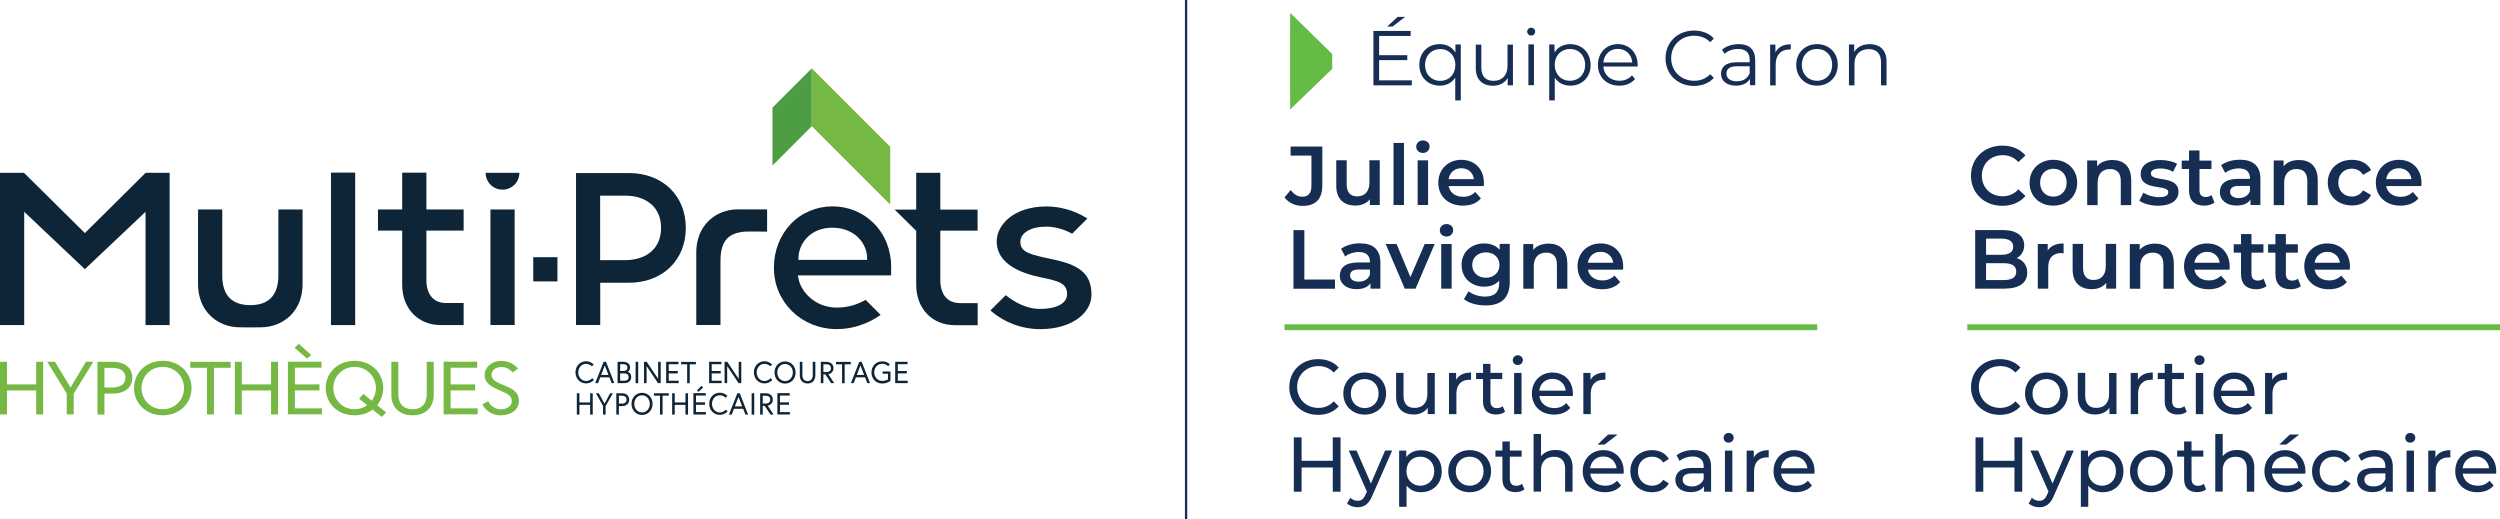 <?xml version="1.0" encoding="UTF-8"?> <svg xmlns="http://www.w3.org/2000/svg" id="Layer_1" data-name="Layer 1" viewBox="0 0 279.85 58.13"><defs><style> .cls-1 { fill: #64bc47; } .cls-2 { fill: #162e54; } .cls-3 { fill: #0e2537; } .cls-4 { fill: #75b843; } .cls-5 { fill: #4d9d45; } </style></defs><g><path class="cls-2" d="m158.04,8.99v.56h-4.3V3.46h4.17v.56h-3.53v2.16h3.15v.55h-3.15v2.26h3.66Zm-2.16-6.02h-.61l1.19-1.08h.83l-1.41,1.08Z"></path><path class="cls-2" d="m163.52,4.98v6.26h-.62v-2.55c-.38.59-1.01.9-1.74.9-1.3,0-2.28-.94-2.28-2.33s.97-2.32,2.28-2.32c.76,0,1.39.33,1.76.94v-.9h.59Zm-.61,2.29c0-1.06-.73-1.78-1.69-1.78s-1.7.72-1.7,1.78.73,1.78,1.7,1.78,1.69-.71,1.69-1.78Z"></path><path class="cls-2" d="m169.36,4.98v4.57h-.59v-.83c-.32.56-.91.88-1.64.88-1.16,0-1.93-.65-1.93-1.96v-2.65h.62v2.59c0,.97.5,1.47,1.37,1.47.96,0,1.56-.62,1.56-1.66v-2.4h.62Z"></path><path class="cls-2" d="m170.95,3.53c0-.23.2-.43.45-.43s.45.19.45.43c0,.25-.19.45-.45.45s-.45-.2-.45-.44Zm.14,1.44h.62v4.57h-.62v-4.57Z"></path><path class="cls-2" d="m178.06,7.26c0,1.39-.97,2.33-2.28,2.33-.73,0-1.36-.31-1.74-.9v2.55h-.62v-6.26h.59v.9c.37-.61,1.01-.94,1.76-.94,1.3,0,2.28.94,2.28,2.32Zm-.62,0c0-1.06-.74-1.78-1.7-1.78s-1.7.72-1.7,1.78.73,1.78,1.7,1.78,1.7-.71,1.7-1.78Z"></path><path class="cls-2" d="m183.3,7.45h-3.82c.07.96.8,1.59,1.8,1.59.56,0,1.05-.2,1.4-.6l.35.4c-.41.49-1.04.75-1.76.75-1.43,0-2.4-.97-2.4-2.33s.95-2.32,2.23-2.32,2.22.95,2.22,2.32c0,.05,0,.12,0,.19Zm-3.82-.46h3.24c-.08-.9-.73-1.52-1.62-1.52s-1.54.63-1.62,1.52Z"></path><path class="cls-2" d="m186.44,6.51c0-1.78,1.36-3.09,3.19-3.09.89,0,1.69.3,2.22.89l-.41.41c-.5-.5-1.1-.72-1.8-.72-1.47,0-2.57,1.08-2.57,2.52s1.1,2.52,2.57,2.52c.7,0,1.3-.22,1.8-.73l.41.41c-.54.59-1.34.9-2.23.9-1.83,0-3.18-1.31-3.18-3.09Z"></path><path class="cls-2" d="m196.48,6.71v2.83h-.59v-.71c-.28.47-.82.76-1.57.76-1.03,0-1.67-.54-1.67-1.33,0-.7.45-1.29,1.76-1.29h1.45v-.28c0-.78-.44-1.21-1.3-1.21-.59,0-1.15.21-1.52.54l-.28-.46c.46-.39,1.14-.62,1.86-.62,1.18,0,1.85.59,1.85,1.77Zm-.62,1.46v-.75h-1.43c-.89,0-1.17.35-1.17.82,0,.53.43.86,1.16.86s1.21-.33,1.45-.93Z"></path><path class="cls-2" d="m200.46,4.94v.6c-.05,0-.1,0-.15,0-.96,0-1.54.61-1.54,1.69v2.33h-.62v-4.57h.59v.9c.29-.61.87-.93,1.71-.93Z"></path><path class="cls-2" d="m201.07,7.26c0-1.36.99-2.32,2.33-2.32s2.32.96,2.32,2.32-.98,2.33-2.32,2.33-2.33-.97-2.33-2.33Zm4.02,0c0-1.07-.72-1.78-1.69-1.78s-1.7.71-1.7,1.78.73,1.78,1.7,1.78,1.69-.71,1.69-1.78Z"></path><path class="cls-2" d="m211.18,6.9v2.65h-.62v-2.59c0-.96-.5-1.46-1.37-1.46-.98,0-1.6.61-1.6,1.65v2.4h-.62v-4.57h.59v.84c.33-.56.95-.88,1.74-.88,1.11,0,1.88.64,1.88,1.96Z"></path></g><path class="cls-2" d="m132.9,0v58.13h-.26V0h.26Z"></path><g><path class="cls-1" d="m203.42,36.96h-59.63v-.66h59.63v.66Z"></path><path class="cls-1" d="m279.85,36.96h-59.63v-.66h59.63v.66Z"></path></g><g><path class="cls-2" d="m143.79,22.1l.69-.83c.36.49.79.75,1.3.75.67,0,1.02-.4,1.02-1.21v-3.39h-2.33v-1.02h3.55v4.35c0,1.55-.77,2.3-2.21,2.3-.82,0-1.57-.34-2.02-.95Z"></path><path class="cls-2" d="m154.45,17.95v5h-1.11v-.64c-.37.46-.96.7-1.61.7-1.28,0-2.15-.7-2.15-2.21v-2.86h1.17v2.7c0,.91.43,1.34,1.17,1.34.81,0,1.37-.51,1.37-1.51v-2.53h1.17Z"></path><path class="cls-2" d="m155.99,16h1.17v6.95h-1.17v-6.95Z"></path><path class="cls-2" d="m158.53,16.42c0-.39.32-.7.75-.7s.75.29.75.67c0,.41-.31.73-.75.73s-.75-.31-.75-.7Zm.16,1.53h1.17v5h-1.17v-5Z"></path><path class="cls-2" d="m166.08,20.83h-3.92c.14.73.75,1.2,1.62,1.2.56,0,1-.18,1.36-.54l.63.72c-.45.53-1.15.81-2.01.81-1.68,0-2.76-1.08-2.76-2.57s1.1-2.56,2.58-2.56,2.53,1.02,2.53,2.58c0,.09,0,.23-.02.35Zm-3.93-.78h2.84c-.09-.72-.65-1.22-1.41-1.22s-1.31.49-1.42,1.22Z"></path><path class="cls-2" d="m144.79,25.76h1.22v5.53h3.43v1.03h-4.65v-6.56Z"></path><path class="cls-2" d="m154.52,29.38v2.93h-1.11v-.61c-.28.43-.82.67-1.57.67-1.14,0-1.86-.63-1.86-1.5s.56-1.49,2.08-1.49h1.29v-.08c0-.68-.41-1.09-1.25-1.09-.56,0-1.14.19-1.52.5l-.46-.85c.53-.41,1.31-.62,2.12-.62,1.44,0,2.28.68,2.28,2.13Zm-1.17,1.37v-.58h-1.21c-.8,0-1.01.3-1.01.67,0,.42.36.69.96.69s1.07-.26,1.26-.78Z"></path><path class="cls-2" d="m160.6,27.31l-2.14,5h-1.21l-2.14-5h1.22l1.55,3.71,1.6-3.71h1.12Z"></path><path class="cls-2" d="m161.17,25.78c0-.39.32-.7.75-.7s.75.29.75.67c0,.41-.31.73-.75.73s-.75-.31-.75-.7Zm.16,1.53h1.17v5h-1.17v-5Z"></path><path class="cls-2" d="m169,27.31v4.24c0,1.82-.95,2.64-2.7,2.64-.94,0-1.86-.24-2.43-.71l.52-.88c.44.36,1.15.6,1.84.6,1.11,0,1.59-.51,1.59-1.52v-.26c-.41.45-1,.67-1.68.67-1.43,0-2.53-.97-2.53-2.43s1.1-2.41,2.53-2.41c.7,0,1.32.23,1.73.72v-.67h1.11Zm-1.15,2.35c0-.84-.64-1.41-1.52-1.41s-1.53.57-1.53,1.41.64,1.43,1.53,1.43,1.52-.58,1.52-1.43Z"></path><path class="cls-2" d="m175.45,29.45v2.87h-1.17v-2.72c0-.89-.44-1.32-1.19-1.32-.83,0-1.4.51-1.4,1.51v2.53h-1.17v-5h1.11v.65c.38-.46.99-.7,1.72-.7,1.2,0,2.09.68,2.09,2.19Z"></path><path class="cls-2" d="m181.67,30.19h-3.92c.14.73.75,1.2,1.62,1.2.56,0,1-.18,1.36-.54l.63.72c-.45.53-1.15.81-2.01.81-1.68,0-2.76-1.08-2.76-2.57s1.1-2.56,2.58-2.56,2.53,1.02,2.53,2.58c0,.09,0,.23-.02.35Zm-3.93-.78h2.84c-.09-.72-.65-1.22-1.41-1.22s-1.31.49-1.42,1.22Z"></path><path class="cls-2" d="m144.33,43.31c0-1.8,1.37-3.11,3.22-3.11.94,0,1.76.32,2.31.95l-.56.55c-.47-.49-1.04-.72-1.71-.72-1.37,0-2.39.99-2.39,2.34s1.02,2.34,2.39,2.34c.67,0,1.24-.24,1.71-.73l.56.55c-.56.63-1.37.96-2.32.96-1.84,0-3.22-1.31-3.22-3.11Z"></path><path class="cls-2" d="m150.37,44.05c0-1.37,1.02-2.35,2.4-2.35s2.39.97,2.39,2.35-1.01,2.36-2.39,2.36-2.4-.98-2.4-2.36Zm3.95,0c0-.98-.66-1.62-1.55-1.62s-1.56.63-1.56,1.62.67,1.63,1.56,1.63,1.55-.64,1.55-1.63Z"></path><path class="cls-2" d="m160.61,41.74v4.61h-.79v-.7c-.34.48-.91.75-1.56.75-1.19,0-1.98-.65-1.98-2.01v-2.65h.83v2.56c0,.9.45,1.36,1.24,1.36.87,0,1.43-.54,1.43-1.53v-2.38h.83Z"></path><path class="cls-2" d="m164.67,41.7v.81c-.07,0-.13,0-.19,0-.9,0-1.45.55-1.45,1.56v2.29h-.83v-4.61h.8v.77c.3-.54.87-.82,1.68-.82Z"></path><path class="cls-2" d="m168.48,46.08c-.25.22-.63.32-1.01.32-.93,0-1.46-.51-1.46-1.44v-2.53h-.78v-.69h.78v-1.01h.83v1.01h1.32v.69h-1.32v2.49c0,.5.26.77.72.77.24,0,.48-.08.65-.22l.26.6Z"></path><path class="cls-2" d="m169.34,40.32c0-.3.24-.55.56-.55s.57.24.57.53c0,.31-.24.56-.57.56s-.56-.23-.56-.54Zm.15,1.43h.83v4.61h-.83v-4.61Z"></path><path class="cls-2" d="m176.06,44.33h-3.74c.1.81.76,1.35,1.67,1.35.54,0,.99-.18,1.33-.56l.46.54c-.42.49-1.05.75-1.82.75-1.49,0-2.48-.98-2.48-2.36s.98-2.35,2.31-2.35,2.28.96,2.28,2.37c0,.07,0,.17-.02.25Zm-3.74-.6h2.95c-.09-.77-.67-1.32-1.48-1.32s-1.39.54-1.48,1.32Z"></path><path class="cls-2" d="m179.71,41.7v.81c-.07,0-.13,0-.19,0-.9,0-1.45.55-1.45,1.56v2.29h-.83v-4.61h.8v.77c.3-.54.87-.82,1.68-.82Z"></path><path class="cls-2" d="m150.06,48.96v6.08h-.87v-2.71h-3.49v2.71h-.87v-6.08h.87v2.62h3.49v-2.62h.87Z"></path><path class="cls-2" d="m155.84,50.43l-2.23,5.07c-.41.97-.94,1.28-1.64,1.28-.44,0-.9-.15-1.18-.43l.36-.63c.23.22.51.34.83.34.4,0,.65-.18.88-.71l.15-.32-2.03-4.6h.87l1.61,3.69,1.59-3.69h.82Z"></path><path class="cls-2" d="m161.39,52.74c0,1.42-.98,2.36-2.33,2.36-.65,0-1.23-.25-1.61-.75v2.38h-.83v-6.29h.8v.73c.37-.51.96-.77,1.64-.77,1.35,0,2.33.94,2.33,2.35Zm-.84,0c0-.97-.67-1.62-1.56-1.62s-1.55.64-1.55,1.62.67,1.63,1.55,1.63,1.56-.64,1.56-1.63Z"></path><path class="cls-2" d="m162.12,52.74c0-1.37,1.02-2.35,2.4-2.35s2.39.97,2.39,2.35-1.01,2.36-2.39,2.36-2.4-.98-2.4-2.36Zm3.95,0c0-.98-.66-1.62-1.55-1.62s-1.56.63-1.56,1.62.67,1.63,1.56,1.63,1.55-.64,1.55-1.63Z"></path><path class="cls-2" d="m170.65,54.77c-.25.22-.63.32-1.01.32-.93,0-1.46-.51-1.46-1.44v-2.53h-.78v-.69h.78v-1.01h.83v1.01h1.32v.69h-1.32v2.49c0,.5.26.77.72.77.24,0,.48-.08.65-.22l.26.6Z"></path><path class="cls-2" d="m176.03,52.39v2.65h-.83v-2.56c0-.9-.45-1.35-1.24-1.35-.89,0-1.46.53-1.46,1.53v2.37h-.83v-6.45h.83v2.49c.35-.44.92-.7,1.63-.7,1.12,0,1.91.64,1.91,2Z"></path><path class="cls-2" d="m181.75,53.02h-3.74c.1.81.76,1.35,1.67,1.35.54,0,.99-.18,1.33-.56l.46.54c-.42.49-1.05.75-1.82.75-1.49,0-2.48-.98-2.48-2.36s.98-2.35,2.31-2.35,2.28.96,2.28,2.37c0,.07,0,.17-.02.25Zm-3.74-.6h2.95c-.09-.77-.67-1.32-1.48-1.32s-1.39.54-1.48,1.32Zm1.6-2.65h-.78l1.18-1.13h1.06l-1.46,1.13Z"></path><path class="cls-2" d="m182.5,52.74c0-1.37,1.02-2.35,2.43-2.35.83,0,1.51.34,1.88.98l-.63.41c-.3-.45-.75-.66-1.25-.66-.9,0-1.58.63-1.58,1.62s.68,1.63,1.58,1.63c.5,0,.96-.21,1.25-.66l.63.4c-.36.64-1.05.99-1.88.99-1.42,0-2.43-.98-2.43-2.36Z"></path><path class="cls-2" d="m191.54,52.26v2.78h-.79v-.61c-.28.42-.79.66-1.51.66-1.04,0-1.7-.56-1.7-1.36,0-.74.48-1.35,1.85-1.35h1.32v-.17c0-.7-.41-1.11-1.23-1.11-.55,0-1.1.19-1.46.5l-.35-.63c.48-.38,1.16-.59,1.9-.59,1.26,0,1.97.61,1.97,1.87Zm-.83,1.37v-.64h-1.29c-.83,0-1.06.32-1.06.71,0,.46.38.75,1.02.75s1.12-.29,1.33-.82Z"></path><path class="cls-2" d="m192.94,49.01c0-.3.24-.55.56-.55s.57.24.57.53c0,.31-.24.56-.57.56s-.56-.23-.56-.54Zm.15,1.43h.83v4.61h-.83v-4.61Z"></path><path class="cls-2" d="m197.99,50.39v.81c-.07,0-.13,0-.19,0-.9,0-1.45.55-1.45,1.56v2.29h-.83v-4.61h.8v.77c.3-.54.87-.82,1.68-.82Z"></path><path class="cls-2" d="m203.11,53.02h-3.74c.1.81.76,1.35,1.67,1.35.54,0,.99-.18,1.33-.56l.46.54c-.42.49-1.05.75-1.82.75-1.49,0-2.48-.98-2.48-2.36s.98-2.35,2.31-2.35,2.28.96,2.28,2.37c0,.07,0,.17-.02.25Zm-3.74-.6h2.95c-.09-.77-.67-1.32-1.48-1.32s-1.39.54-1.48,1.32Z"></path></g><g><path class="cls-2" d="m220.63,19.67c0-1.96,1.5-3.37,3.51-3.37,1.07,0,1.99.38,2.59,1.1l-.79.74c-.48-.52-1.07-.77-1.75-.77-1.36,0-2.34.96-2.34,2.3s.98,2.3,2.34,2.3c.68,0,1.27-.25,1.75-.78l.79.75c-.61.71-1.53,1.1-2.6,1.1-2,0-3.5-1.41-3.5-3.37Z"></path><path class="cls-2" d="m227.19,20.45c0-1.5,1.12-2.56,2.66-2.56s2.67,1.06,2.67,2.56-1.11,2.57-2.67,2.57-2.66-1.07-2.66-2.57Zm4.15,0c0-.96-.64-1.56-1.49-1.56s-1.48.61-1.48,1.56.64,1.56,1.48,1.56,1.49-.61,1.49-1.56Z"></path><path class="cls-2" d="m238.57,20.09v2.87h-1.17v-2.72c0-.89-.44-1.32-1.19-1.32-.83,0-1.4.51-1.4,1.51v2.53h-1.17v-5h1.11v.65c.38-.46.99-.7,1.72-.7,1.2,0,2.09.68,2.09,2.19Z"></path><path class="cls-2" d="m239.48,22.46l.45-.89c.44.29,1.11.5,1.74.5.74,0,1.05-.21,1.05-.55,0-.96-3.09-.06-3.09-2.05,0-.95.85-1.56,2.2-1.56.67,0,1.42.16,1.87.43l-.45.89c-.48-.28-.96-.37-1.43-.37-.71,0-1.05.23-1.05.56,0,1.01,3.09.11,3.09,2.07,0,.94-.86,1.54-2.27,1.54-.83,0-1.67-.24-2.12-.56Z"></path><path class="cls-2" d="m247.88,22.68c-.28.22-.7.34-1.12.34-1.1,0-1.72-.58-1.72-1.69v-2.41h-.82v-.94h.82v-1.14h1.17v1.14h1.34v.94h-1.34v2.38c0,.49.24.75.69.75.24,0,.48-.07.66-.21l.33.83Z"></path><path class="cls-2" d="m253.03,20.02v2.93h-1.11v-.61c-.28.43-.82.67-1.57.67-1.14,0-1.86-.63-1.86-1.5s.56-1.49,2.08-1.49h1.29v-.08c0-.68-.41-1.09-1.25-1.09-.56,0-1.14.19-1.52.5l-.46-.85c.53-.41,1.31-.62,2.12-.62,1.44,0,2.28.68,2.28,2.13Zm-1.17,1.37v-.58h-1.21c-.8,0-1.01.3-1.01.67,0,.42.36.69.96.69s1.07-.26,1.26-.78Z"></path><path class="cls-2" d="m259.45,20.09v2.87h-1.17v-2.72c0-.89-.44-1.32-1.19-1.32-.83,0-1.4.51-1.4,1.51v2.53h-1.17v-5h1.11v.65c.38-.46.99-.7,1.72-.7,1.2,0,2.09.68,2.09,2.19Z"></path><path class="cls-2" d="m260.57,20.45c0-1.5,1.12-2.56,2.71-2.56.97,0,1.75.4,2.14,1.16l-.9.52c-.3-.48-.75-.69-1.25-.69-.86,0-1.52.6-1.52,1.56s.66,1.56,1.52,1.56c.5,0,.95-.22,1.25-.69l.9.52c-.38.75-1.16,1.17-2.14,1.17-1.58,0-2.71-1.07-2.71-2.57Z"></path><path class="cls-2" d="m271.03,20.83h-3.92c.14.73.75,1.2,1.62,1.2.56,0,1-.18,1.36-.54l.63.72c-.45.53-1.15.81-2.01.81-1.68,0-2.76-1.08-2.76-2.57s1.1-2.56,2.58-2.56,2.53,1.02,2.53,2.58c0,.09,0,.23-.02.35Zm-3.93-.78h2.84c-.09-.72-.65-1.22-1.41-1.22s-1.31.49-1.42,1.22Z"></path><path class="cls-2" d="m226.93,30.53c0,1.12-.88,1.78-2.57,1.78h-3.26v-6.56h3.07c1.57,0,2.42.67,2.42,1.7,0,.67-.34,1.17-.84,1.44.7.22,1.18.78,1.18,1.63Zm-4.61-3.82v1.81h1.72c.84,0,1.32-.3,1.32-.9s-.48-.91-1.32-.91h-1.72Zm3.38,3.7c0-.66-.5-.95-1.41-.95h-1.97v1.89h1.97c.92,0,1.41-.29,1.41-.95Z"></path><path class="cls-2" d="m231,27.25v1.11c-.1-.02-.19-.03-.27-.03-.89,0-1.45.52-1.45,1.55v2.43h-1.17v-5h1.11v.73c.34-.52.95-.79,1.78-.79Z"></path><path class="cls-2" d="m236.88,27.31v5h-1.11v-.64c-.37.46-.96.7-1.61.7-1.28,0-2.15-.7-2.15-2.21v-2.86h1.17v2.7c0,.91.43,1.34,1.17,1.34.81,0,1.37-.51,1.37-1.51v-2.53h1.17Z"></path><path class="cls-2" d="m243.34,29.45v2.87h-1.17v-2.72c0-.89-.44-1.32-1.19-1.32-.83,0-1.4.51-1.4,1.51v2.53h-1.17v-5h1.11v.65c.38-.46.99-.7,1.72-.7,1.2,0,2.09.68,2.09,2.19Z"></path><path class="cls-2" d="m249.56,30.19h-3.92c.14.73.75,1.2,1.62,1.2.56,0,1-.18,1.36-.54l.63.72c-.45.53-1.15.81-2.01.81-1.68,0-2.76-1.08-2.76-2.57s1.1-2.56,2.58-2.56,2.53,1.02,2.53,2.58c0,.09,0,.23-.02.35Zm-3.93-.78h2.84c-.09-.72-.65-1.22-1.41-1.22s-1.31.49-1.42,1.22Z"></path><path class="cls-2" d="m253.7,32.04c-.28.22-.7.34-1.12.34-1.1,0-1.72-.58-1.72-1.69v-2.41h-.82v-.94h.82v-1.14h1.17v1.14h1.34v.94h-1.34v2.38c0,.49.24.75.69.75.24,0,.48-.07.66-.21l.33.83Z"></path><path class="cls-2" d="m257.55,32.04c-.28.22-.7.34-1.12.34-1.1,0-1.72-.58-1.72-1.69v-2.41h-.82v-.94h.82v-1.14h1.17v1.14h1.34v.94h-1.34v2.38c0,.49.24.75.69.75.24,0,.48-.07.66-.21l.33.83Z"></path><path class="cls-2" d="m263.02,30.19h-3.92c.14.73.75,1.2,1.62,1.2.56,0,1-.18,1.36-.54l.63.72c-.45.53-1.15.81-2.01.81-1.68,0-2.76-1.08-2.76-2.57s1.1-2.56,2.58-2.56,2.53,1.02,2.53,2.58c0,.09,0,.23-.02.35Zm-3.93-.78h2.84c-.09-.72-.65-1.22-1.41-1.22s-1.31.49-1.42,1.22Z"></path><path class="cls-2" d="m220.64,43.31c0-1.8,1.37-3.11,3.22-3.11.94,0,1.76.32,2.31.95l-.56.55c-.47-.49-1.04-.72-1.71-.72-1.37,0-2.39.99-2.39,2.34s1.02,2.34,2.39,2.34c.67,0,1.24-.24,1.71-.73l.56.55c-.56.63-1.37.96-2.32.96-1.84,0-3.22-1.31-3.22-3.11Z"></path><path class="cls-2" d="m226.68,44.05c0-1.37,1.02-2.35,2.4-2.35s2.39.97,2.39,2.35-1.01,2.36-2.39,2.36-2.4-.98-2.4-2.36Zm3.95,0c0-.98-.66-1.62-1.55-1.62s-1.56.63-1.56,1.62.67,1.63,1.56,1.63,1.55-.64,1.55-1.63Z"></path><path class="cls-2" d="m236.92,41.74v4.61h-.79v-.7c-.34.48-.91.75-1.56.75-1.19,0-1.98-.65-1.98-2.01v-2.65h.83v2.56c0,.9.45,1.36,1.24,1.36.87,0,1.43-.54,1.43-1.53v-2.38h.83Z"></path><path class="cls-2" d="m240.98,41.7v.81c-.07,0-.13,0-.19,0-.9,0-1.45.55-1.45,1.56v2.29h-.83v-4.61h.8v.77c.3-.54.87-.82,1.68-.82Z"></path><path class="cls-2" d="m244.79,46.08c-.25.22-.63.32-1.01.32-.93,0-1.46-.51-1.46-1.44v-2.53h-.78v-.69h.78v-1.01h.83v1.01h1.32v.69h-1.32v2.49c0,.5.26.77.72.77.24,0,.48-.08.65-.22l.26.6Z"></path><path class="cls-2" d="m245.65,40.32c0-.3.24-.55.56-.55s.57.24.57.53c0,.31-.24.56-.57.56s-.56-.23-.56-.54Zm.15,1.43h.83v4.61h-.83v-4.61Z"></path><path class="cls-2" d="m252.37,44.33h-3.74c.1.81.76,1.35,1.67,1.35.54,0,.99-.18,1.33-.56l.46.54c-.42.49-1.05.75-1.82.75-1.49,0-2.48-.98-2.48-2.36s.98-2.35,2.31-2.35,2.28.96,2.28,2.37c0,.07,0,.17-.02.25Zm-3.74-.6h2.95c-.09-.77-.67-1.32-1.48-1.32s-1.39.54-1.48,1.32Z"></path><path class="cls-2" d="m256.02,41.7v.81c-.07,0-.13,0-.19,0-.9,0-1.45.55-1.45,1.56v2.29h-.83v-4.61h.8v.77c.3-.54.87-.82,1.68-.82Z"></path><path class="cls-2" d="m226.37,48.96v6.08h-.87v-2.71h-3.49v2.71h-.87v-6.08h.87v2.62h3.49v-2.62h.87Z"></path><path class="cls-2" d="m232.14,50.43l-2.23,5.07c-.41.97-.94,1.28-1.64,1.28-.44,0-.9-.15-1.18-.43l.36-.63c.23.22.51.34.83.34.4,0,.65-.18.88-.71l.15-.32-2.03-4.6h.87l1.61,3.69,1.59-3.69h.82Z"></path><path class="cls-2" d="m237.7,52.74c0,1.42-.98,2.36-2.33,2.36-.65,0-1.23-.25-1.61-.75v2.38h-.83v-6.29h.8v.73c.37-.51.96-.77,1.64-.77,1.35,0,2.33.94,2.33,2.35Zm-.84,0c0-.97-.67-1.62-1.56-1.62s-1.55.64-1.55,1.62.67,1.63,1.55,1.63,1.56-.64,1.56-1.63Z"></path><path class="cls-2" d="m238.43,52.74c0-1.37,1.02-2.35,2.4-2.35s2.39.97,2.39,2.35-1.01,2.36-2.39,2.36-2.4-.98-2.4-2.36Zm3.95,0c0-.98-.66-1.62-1.55-1.62s-1.56.63-1.56,1.62.67,1.63,1.56,1.63,1.55-.64,1.55-1.63Z"></path><path class="cls-2" d="m246.96,54.77c-.25.22-.63.32-1.01.32-.93,0-1.46-.51-1.46-1.44v-2.53h-.78v-.69h.78v-1.01h.83v1.01h1.32v.69h-1.32v2.49c0,.5.26.77.72.77.24,0,.48-.08.65-.22l.26.6Z"></path><path class="cls-2" d="m252.34,52.39v2.65h-.83v-2.56c0-.9-.45-1.35-1.24-1.35-.89,0-1.46.53-1.46,1.53v2.37h-.83v-6.45h.83v2.49c.35-.44.92-.7,1.63-.7,1.12,0,1.91.64,1.91,2Z"></path><path class="cls-2" d="m258.06,53.02h-3.74c.1.81.76,1.35,1.67,1.35.54,0,.99-.18,1.33-.56l.46.54c-.42.49-1.05.75-1.82.75-1.49,0-2.48-.98-2.48-2.36s.98-2.35,2.31-2.35,2.28.96,2.28,2.37c0,.07,0,.17-.02.25Zm-3.74-.6h2.95c-.09-.77-.67-1.32-1.48-1.32s-1.39.54-1.48,1.32Zm1.6-2.65h-.78l1.18-1.13h1.06l-1.46,1.13Z"></path><path class="cls-2" d="m258.81,52.74c0-1.37,1.02-2.35,2.43-2.35.83,0,1.51.34,1.88.98l-.63.41c-.3-.45-.75-.66-1.25-.66-.9,0-1.58.63-1.58,1.62s.68,1.63,1.58,1.63c.5,0,.96-.21,1.25-.66l.63.4c-.36.64-1.05.99-1.88.99-1.42,0-2.43-.98-2.43-2.36Z"></path><path class="cls-2" d="m267.85,52.26v2.78h-.79v-.61c-.28.42-.79.66-1.51.66-1.04,0-1.7-.56-1.7-1.36,0-.74.48-1.35,1.85-1.35h1.32v-.17c0-.7-.41-1.11-1.23-1.11-.55,0-1.1.19-1.46.5l-.35-.63c.48-.38,1.16-.59,1.9-.59,1.26,0,1.97.61,1.97,1.87Zm-.83,1.37v-.64h-1.29c-.83,0-1.06.32-1.06.71,0,.46.38.75,1.02.75s1.12-.29,1.33-.82Z"></path><path class="cls-2" d="m269.24,49.01c0-.3.24-.55.56-.55s.57.24.57.53c0,.31-.24.56-.57.56s-.56-.23-.56-.54Zm.15,1.43h.83v4.61h-.83v-4.61Z"></path><path class="cls-2" d="m274.29,50.39v.81c-.07,0-.13,0-.19,0-.9,0-1.45.55-1.45,1.56v2.29h-.83v-4.61h.8v.77c.3-.54.87-.82,1.68-.82Z"></path><path class="cls-2" d="m279.42,53.02h-3.74c.1.81.76,1.35,1.67,1.35.54,0,.99-.18,1.33-.56l.46.54c-.42.49-1.05.75-1.82.75-1.49,0-2.48-.98-2.48-2.36s.98-2.35,2.31-2.35,2.28.96,2.28,2.37c0,.07,0,.17-.02.25Zm-3.74-.6h2.95c-.09-.77-.67-1.32-1.48-1.32s-1.39.54-1.48,1.32Z"></path></g><polygon class="cls-1" points="144.42 1.44 144.42 3.24 144.41 3.23 144.41 10.49 144.42 10.49 144.42 12.26 149.13 7.71 149.13 6.04 144.42 1.44"></polygon><g><g><g><polygon class="cls-5" points="90.87 7.65 86.47 12.05 86.47 18.53 90.87 14.13 90.87 14.13 90.87 7.65"></polygon><polygon class="cls-4" points="90.87 7.65 90.87 7.65 90.87 14.14 90.88 14.13 99.65 22.9 99.65 16.43 90.87 7.65"></polygon></g><g><polygon class="cls-3" points="16.29 36.39 18.99 36.39 18.99 19.34 16.31 19.34 9.5 26.09 2.68 19.34 0 19.34 0 36.39 2.71 36.39 2.71 23.71 9.5 30.13 16.29 23.71 16.29 36.39"></polygon><rect class="cls-3" x="37.05" y="19.32" width="2.71" height="17.07"></rect><path class="cls-3" d="m64.48,19.37v17.01h2.71v-4.73h3.21c3.75,0,6.37-2.52,6.37-6.14s-2.62-6.14-6.37-6.14h-5.91Zm9.52,6.14c0,2.23-1.55,3.61-4.05,3.61h-2.77v-7.22h2.77c2.5,0,4.05,1.38,4.05,3.61Z"></path><path class="cls-3" d="m22.17,23.45v8.36c0,1.45.49,2.69,1.42,3.57.85.81,2.01,1.26,3.26,1.26,0,0,.88,0,1.17.01.29,0,1.16-.01,1.16-.01,1.25,0,2.41-.45,3.27-1.26.93-.88,1.42-2.12,1.42-3.57v-8.36h-2.71v7.39c0,2.04-.92,3.15-2.72,3.3-.01,0-.22.02-.42.02s-.41-.02-.42-.02c-1.81-.15-2.72-1.26-2.72-3.3v-7.39h-2.71Z"></path><path class="cls-3" d="m45.02,31.88c0,2.65,1.78,4.51,4.33,4.51h2.55v-2.47c-.44,0-1.87,0-1.94,0h-.02c-1.4,0-2.21-.94-2.21-2.59v-5.52h4.17v-2.36h-4.17v-4.12h-2.71v4.12h-2.71v2.36h2.71v6.07Z"></path><path class="cls-3" d="m82.62,23.43c-1.25,0-2.41.45-3.26,1.26-.93.88-1.42,2.12-1.42,3.57v8.12h2.71v-7.15c0-2.29.89-3.14,2.72-3.3.34-.03,2.5,0,2.5,0v-2.49h-3.24Z"></path><path class="cls-3" d="m93.67,36.84c2.4,0,4.18-1.07,4.91-1.59l-1.69-1.69c-.72.43-1.8.87-3.21.87-2.49,0-3.99-1.82-4.27-3.12l-.1-.48h10.44c.01-.38.01-.73.01-.92,0-1.92-.69-3.66-1.95-4.92-1.22-1.22-2.86-1.89-4.63-1.89s-3.47.71-4.68,1.99c-1.2,1.27-1.87,3.01-1.87,4.88,0,3.85,3.09,6.87,7.04,6.87Zm-4.28-8.19c.14-1.52,1.39-3.16,3.78-3.16,1.45,0,2.35.58,2.86,1.06.6.58.98,1.37,1.02,2.12l.02.42h-7.71l.04-.44Z"></path><path class="cls-3" d="m116.54,36.84c3.22,0,5.64-1.66,5.64-3.86,0-2.53-1.61-3.37-4.38-3.96-2.46-.52-3.58-.76-3.58-1.94,0-1.02,1.17-1.71,2.91-1.71,1.14,0,2.16.4,2.89.79l1.7-1.7c-.7-.45-2.37-1.35-4.59-1.35-3.61,0-5.56,2.02-5.56,3.92s1.58,3.3,4.82,3.99c2.04.42,3.06.64,3.06,1.91,0,1.02-1.16,1.65-3.03,1.65-1.64,0-3.02-.88-3.84-1.54l-1.71,1.71c.68.62,2.63,2.1,5.66,2.1Z"></path><path class="cls-3" d="m105.27,19.34h-2.71v4.12h-2.42l2.42,2.38v6.05c0,2.65,1.78,4.51,4.33,4.51h2.55v-2.47c-.44,0-1.97,0-1.97,0-1.4,0-2.21-.94-2.21-2.59v-5.52h4.17v-2.36h-4.17v-4.12Z"></path><rect class="cls-3" x="59.69" y="28.79" width="2.71" height="2.71"></rect><g><rect class="cls-3" x="54.9" y="23.45" width="2.71" height="12.93"></rect><path class="cls-3" d="m56.25,21.23c1.05,0,1.89-.84,1.89-1.89h-3.78c0,1.05.84,1.89,1.89,1.89Z"></path></g></g></g><g><path class="cls-4" d="m4.05,40.5h.78v5.89h-.78v-2.68H.78v2.68h-.78v-5.89h.78v2.53h3.27v-2.53Z"></path><path class="cls-4" d="m7.48,44.07l-2.2-3.58h.87l1.75,2.89,1.72-2.89h.83l-2.2,3.58v2.31h-.78v-2.31Z"></path><path class="cls-4" d="m10.91,40.5h1.68c1.36,0,2.22.65,2.22,1.78s-.87,1.78-2.22,1.78h-.9v2.34h-.78v-5.89Zm1.64,2.88c.88,0,1.49-.35,1.49-1.1s-.6-1.1-1.49-1.1h-.86v2.2h.86Z"></path><path class="cls-4" d="m21.44,43.44c0,1.7-1.34,3.05-3.22,3.05s-3.22-1.35-3.22-3.05,1.34-3.05,3.22-3.05,3.22,1.35,3.22,3.05Zm-.84,0c0-1.25-.96-2.37-2.38-2.37s-2.38,1.12-2.38,2.37.96,2.37,2.38,2.37,2.38-1.12,2.38-2.37Z"></path><path class="cls-4" d="m23.17,41.17h-1.87v-.67h4.52v.67h-1.87v5.22h-.78v-5.22Z"></path><path class="cls-4" d="m30.34,40.5h.78v5.89h-.78v-2.68h-3.27v2.68h-.78v-5.89h.78v2.53h3.27v-2.53Z"></path><path class="cls-4" d="m33.01,43.03h2.75v.67h-2.75v2.01h3.03v.67h-3.81v-5.89h3.76v.67h-2.98v1.86Zm.44-4.54l1.39,1.25-.47.4-1.4-1.21.48-.44Z"></path><path class="cls-4" d="m42.9,43.44c0,.73-.25,1.39-.68,1.91l1,.81-.48.51-1.03-.82c-.54.4-1.24.64-2.03.64-1.88,0-3.22-1.35-3.22-3.05s1.34-3.05,3.22-3.05,3.22,1.35,3.22,3.05Zm-2.22.66l.93.76c.3-.4.47-.9.47-1.42,0-1.25-.98-2.37-2.39-2.37s-2.38,1.12-2.38,2.37.97,2.37,2.38,2.37c.55,0,1.03-.17,1.41-.45l-.91-.74.49-.52Z"></path><path class="cls-4" d="m47.77,40.5h.78v3.72c0,1.34-.88,2.27-2.37,2.27s-2.37-.93-2.37-2.27v-3.72h.78v3.64c0,.95.47,1.67,1.59,1.67s1.59-.72,1.59-1.67v-3.64Z"></path><path class="cls-4" d="m50.44,43.03h2.75v.67h-2.75v2.01h3.03v.67h-3.81v-5.89h3.76v.67h-2.98v1.86Z"></path><path class="cls-4" d="m56.04,43.74c-.95-.4-1.79-.79-1.79-1.79,0-.69.63-1.55,1.88-1.55s1.85.86,1.85.86l-.59.43s-.46-.61-1.27-.61c-.72,0-1.1.45-1.1.87,0,.6.56.83,1.45,1.2,1,.41,1.62.79,1.62,1.74s-.87,1.6-2.02,1.6c-1.54,0-2.07-1.23-2.07-1.23l.65-.35s.39.91,1.42.91c.62,0,1.22-.32,1.22-.93s-.54-.85-1.27-1.15Z"></path></g><g><path class="cls-3" d="m66.26,41.01s-.22-.28-.66-.28c-.52,0-.87.45-.87.96s.36.96.87.96c.43,0,.69-.32.69-.32l.19.2s-.32.39-.88.39c-.69,0-1.18-.55-1.18-1.24s.49-1.24,1.18-1.24c.56,0,.86.37.86.37l-.2.19Z"></path><path class="cls-3" d="m67.57,40.5h.27l.93,2.39h-.3l-.25-.65h-1.03l-.25.65h-.31l.94-2.39Zm-.28,1.47h.82l-.41-1.06-.41,1.06Z"></path><path class="cls-3" d="m69.13,40.5h.63c.49,0,.77.25.77.65,0,.32-.24.46-.27.47.03,0,.4.11.4.59,0,.42-.31.68-.78.68h-.75v-2.39Zm.68,1.03c.27,0,.43-.15.43-.38s-.16-.38-.43-.38h-.39v.76h.39Zm.56.68c0-.23-.15-.41-.49-.41h-.46v.82h.46c.34,0,.49-.18.49-.41Z"></path><path class="cls-3" d="m71.15,40.5h.29v2.39h-.29v-2.39Z"></path><path class="cls-3" d="m72.39,40.5l1.28,1.91v-1.91h.29v2.39h-.3l-1.28-1.91v1.91h-.29v-2.39h.3Z"></path><path class="cls-3" d="m81.41,40.5l1.28,1.91v-1.91h.29v2.39h-.3l-1.28-1.91v1.91h-.29v-2.39h.3Z"></path><path class="cls-3" d="m74.86,41.53h1.01v.27h-1.01v.82h1.11v.27h-1.4v-2.39h1.38v.27h-1.09v.75Z"></path><path class="cls-3" d="m76.93,40.78h-.69v-.27h1.66v.27h-.69v2.12h-.29v-2.12Z"></path><path class="cls-3" d="m79.67,41.53h1.01v.27h-1.01v.82h1.11v.27h-1.4v-2.39h1.38v.27h-1.09v.75Z"></path><path class="cls-3" d="m86.23,41.01s-.22-.28-.66-.28c-.52,0-.87.45-.87.96s.36.96.87.96c.43,0,.69-.32.69-.32l.19.2s-.32.39-.88.39c-.69,0-1.18-.55-1.18-1.24s.49-1.24,1.18-1.24c.56,0,.86.37.86.37l-.2.19Z"></path><path class="cls-3" d="m89.06,41.7c0,.69-.49,1.24-1.18,1.24s-1.18-.55-1.18-1.24.49-1.24,1.18-1.24,1.18.55,1.18,1.24Zm-.31,0c0-.51-.35-.96-.87-.96s-.87.45-.87.96.35.96.87.96.87-.45.87-.96Z"></path><path class="cls-3" d="m90.98,40.5h.29v1.51c0,.54-.32.92-.87.92s-.87-.38-.87-.92v-1.51h.29v1.48c0,.39.17.68.58.68s.58-.29.58-.68v-1.48Z"></path><path class="cls-3" d="m91.88,40.5h.62c.47,0,.8.28.8.71,0,.57-.52.67-.58.68l.66,1h-.34l-.65-.98h-.22v.98h-.29v-2.39Zm1.13.71c0-.26-.17-.43-.49-.43h-.35v.87h.35c.32,0,.49-.17.49-.43Z"></path><path class="cls-3" d="m94.27,40.78h-.69v-.27h1.66v.27h-.69v2.12h-.29v-2.12Z"></path><path class="cls-3" d="m96.19,40.5h.27l.93,2.39h-.3l-.25-.65h-1.03l-.25.65h-.31l.94-2.39Zm-.28,1.47h.82l-.41-1.06-.41,1.06Z"></path><path class="cls-3" d="m98.8,41.58h.88v1.04s-.32.31-.94.31c-.69,0-1.19-.55-1.19-1.24s.5-1.24,1.19-1.24c.62,0,.87.34.87.34l-.2.2s-.23-.27-.67-.27c-.52,0-.88.45-.88.96s.36.96.88.96c.44,0,.66-.17.66-.17v-.63h-.6v-.27Z"></path><path class="cls-3" d="m100.5,41.53h1.01v.27h-1.01v.82h1.11v.27h-1.4v-2.39h1.38v.27h-1.09v.75Z"></path><path class="cls-3" d="m66.06,44.02h.29v2.39h-.29v-1.09h-1.2v1.09h-.29v-2.39h.29v1.03h1.2v-1.03Z"></path><path class="cls-3" d="m67.52,45.47l-.81-1.45h.32l.64,1.17.63-1.17h.3l-.81,1.45v.94h-.29v-.94Z"></path><path class="cls-3" d="m68.99,44.02h.62c.5,0,.82.26.82.72s-.32.72-.82.72h-.33v.95h-.29v-2.39Zm.6,1.17c.32,0,.55-.14.55-.45s-.22-.45-.55-.45h-.31v.89h.31Z"></path><path class="cls-3" d="m73.05,45.21c0,.69-.49,1.24-1.18,1.24s-1.18-.55-1.18-1.24.49-1.24,1.18-1.24,1.18.55,1.18,1.24Zm-.31,0c0-.51-.35-.96-.87-.96s-.87.45-.87.96.35.96.87.96.87-.45.87-.96Z"></path><path class="cls-3" d="m73.89,44.29h-.69v-.27h1.66v.27h-.69v2.12h-.29v-2.12Z"></path><path class="cls-3" d="m76.73,44.02h.29v2.39h-.29v-1.09h-1.2v1.09h-.29v-2.39h.29v1.03h1.2v-1.03Z"></path><path class="cls-3" d="m77.91,45.04h1.01v.27h-1.01v.82h1.11v.27h-1.4v-2.39h1.38v.27h-1.09v.75Zm.8-1.67l-.52.49-.17-.16.51-.51.18.18Z"></path><path class="cls-3" d="m81.23,44.53s-.22-.28-.66-.28c-.52,0-.87.45-.87.96s.36.96.87.96c.43,0,.69-.32.69-.32l.19.2s-.32.39-.88.39c-.69,0-1.18-.55-1.18-1.24s.49-1.24,1.18-1.24c.56,0,.86.37.86.37l-.2.19Z"></path><path class="cls-3" d="m82.54,44.02h.27l.93,2.39h-.3l-.25-.65h-1.03l-.25.65h-.31l.94-2.39Zm-.28,1.47h.82l-.41-1.06-.41,1.06Z"></path><path class="cls-3" d="m84.14,44.02h.29v2.39h-.29v-2.39Z"></path><path class="cls-3" d="m85.09,44.02h.62c.47,0,.8.28.8.71,0,.57-.52.67-.58.68l.66,1h-.34l-.65-.98h-.22v.98h-.29v-2.39Zm1.13.71c0-.26-.17-.43-.49-.43h-.35v.87h.35c.32,0,.49-.17.49-.43Z"></path><path class="cls-3" d="m87.31,45.04h1.01v.27h-1.01v.82h1.11v.27h-1.4v-2.39h1.38v.27h-1.09v.75Z"></path></g></g></svg> 